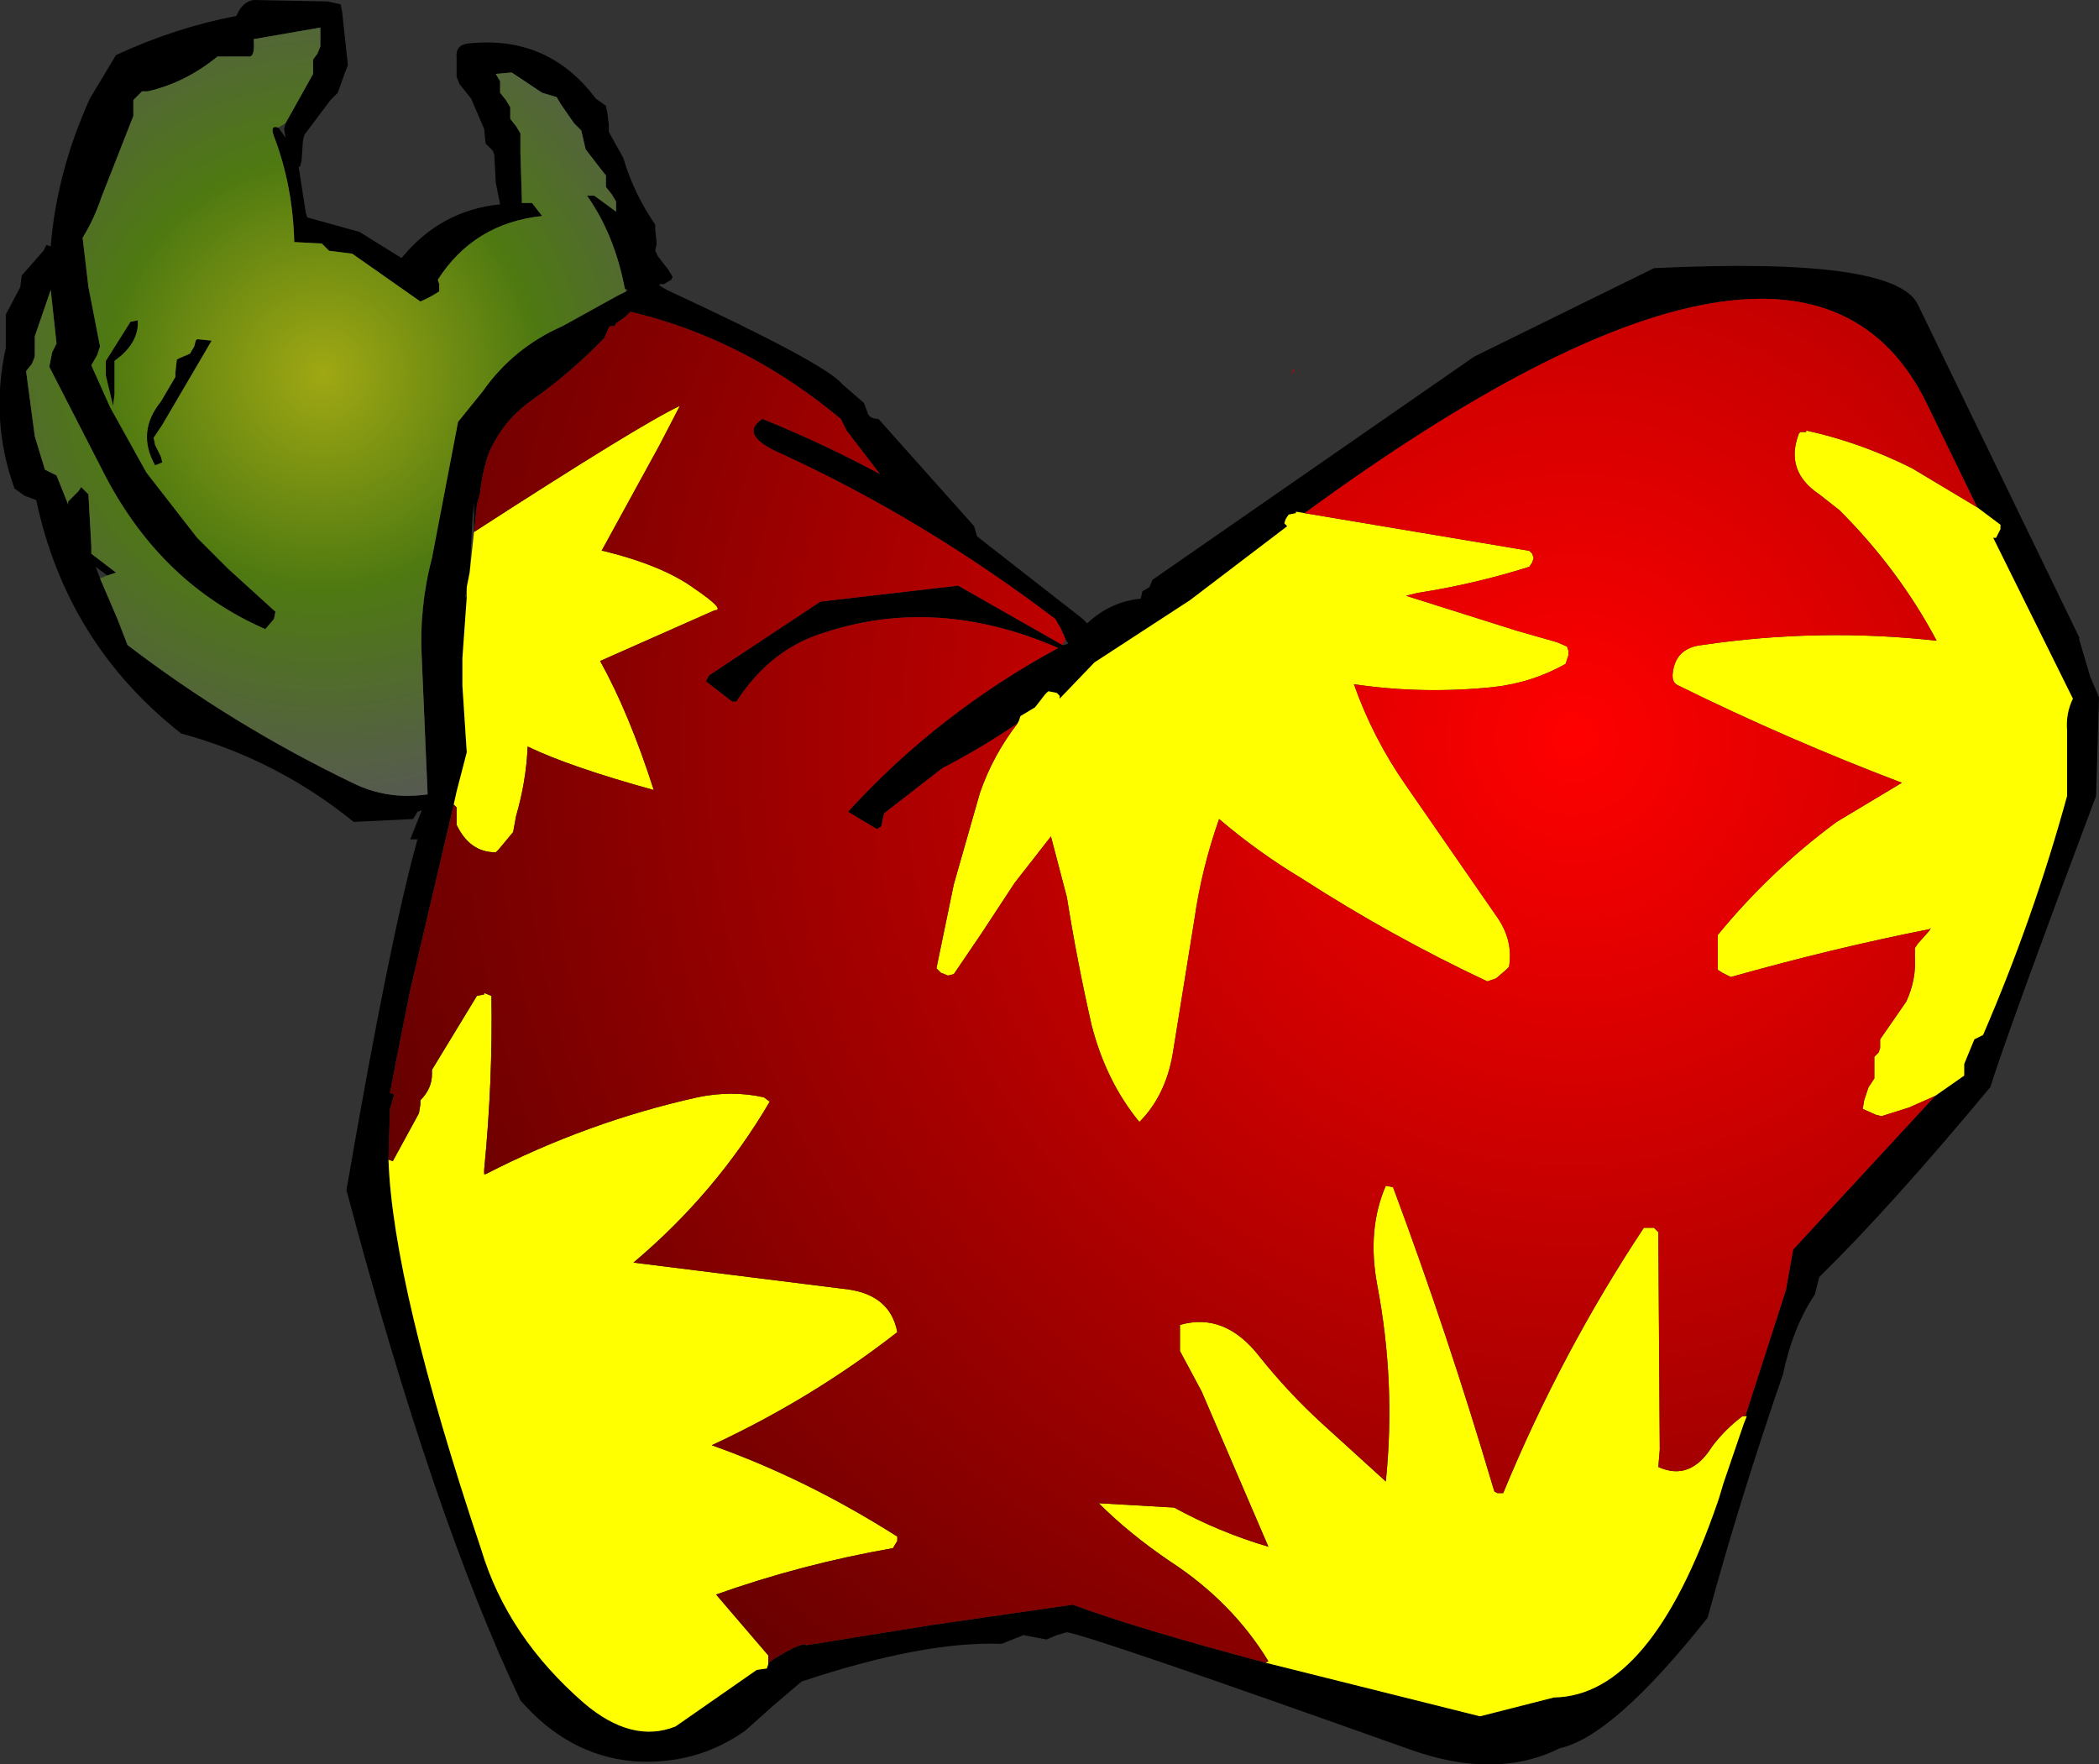 <?xml version="1.0" encoding="UTF-8" standalone="no"?>
<svg xmlns:xlink="http://www.w3.org/1999/xlink" height="60.85px" width="72.4px" xmlns="http://www.w3.org/2000/svg">
  <rect width="100%" height="100%" fill="#333333" stroke="none"/>
  <g transform="matrix(1.0, 0.0, 0.0, 1.0, 34.9, 31.25)">
    <path d="M10.1 -13.55 L9.8 -13.6 9.8 -13.55 9.55 -13.5 9.45 -13.35 9.4 -13.2 9.5 -13.1 6.15 -10.55 2.85 -8.4 1.65 -7.15 1.65 -7.25 1.55 -7.35 1.3 -7.4 1.25 -7.4 1.15 -7.3 0.8 -6.85 0.3 -6.55 0.25 -6.4 0.2 -6.3 Q-1.05 -5.45 -2.4 -4.75 L-4.4 -3.2 -4.45 -3.0 -4.5 -2.75 -4.65 -2.65 -5.65 -3.25 Q-2.55 -6.65 1.6 -8.9 -2.55 -10.7 -6.4 -9.45 -8.3 -8.9 -9.5 -7.05 L-9.65 -7.05 -10.55 -7.75 -10.45 -7.95 -6.6 -10.5 -1.85 -11.05 1.75 -9.0 1.8 -9.0 1.95 -9.05 1.85 -9.2 1.7 -9.55 1.5 -9.9 Q-3.05 -13.35 -7.95 -15.6 -9.45 -16.25 -8.6 -16.8 -6.5 -15.95 -4.55 -14.9 L-5.7 -16.4 -5.9 -16.8 Q-8.9 -19.3 -12.4 -20.3 L-13.15 -20.5 -13.3 -20.35 -13.5 -20.2 -13.65 -20.1 -13.7 -20.0 -13.85 -20.0 -13.9 -19.95 -14.05 -19.6 Q-15.2 -18.4 -16.55 -17.45 -17.4 -16.85 -17.85 -16.0 -18.2 -15.45 -18.35 -14.2 L-18.45 -13.85 -18.55 -12.9 -18.55 -13.9 -18.55 -14.25 -18.55 -14.0 -18.55 -13.9 -18.6 -13.45 -18.7 -11.5 -18.8 -11.0 -18.85 -10.65 -18.8 -10.65 -18.95 -8.55 -18.95 -7.6 -18.8 -5.3 -19.15 -3.95 -19.25 -3.5 -20.75 2.9 -21.1 4.65 -21.45 6.45 -21.3 6.5 -21.45 7.0 -21.5 8.75 Q-21.35 13.1 -18.3 22.2 -17.4 25.2 -14.75 27.5 -13.1 28.9 -11.6 28.3 L-8.8 26.35 -8.45 26.3 -8.4 26.15 -8.4 26.1 -8.3 26.05 -8.25 26.0 Q-7.2 25.35 -7.1 25.5 L-2.75 24.8 2.1 24.1 Q4.25 24.9 8.75 26.1 L16.15 27.95 18.7 27.3 Q22.05 27.25 24.35 20.55 L24.4 20.4 24.55 19.9 25.25 17.85 25.35 17.6 25.3 17.6 26.7 13.25 26.95 11.85 31.85 6.55 32.85 5.85 32.85 5.7 32.85 5.55 32.85 5.45 33.2 4.6 33.5 4.45 Q35.25 0.4 36.4 -3.8 L36.4 -6.05 Q36.35 -6.65 36.6 -7.15 L33.85 -12.7 33.95 -12.7 34.1 -13.0 34.1 -13.15 33.3 -13.75 31.55 -17.35 Q27.25 -26.1 10.1 -13.55 M4.45 -10.6 L4.5 -10.85 4.75 -11.0 4.85 -11.25 15.95 -18.95 22.15 -22.0 Q30.45 -22.4 31.25 -20.75 L36.85 -9.2 36.8 -9.25 37.2 -7.9 37.5 -7.2 37.4 -3.8 Q34.4 4.2 33.75 6.25 30.3 10.4 27.85 12.8 L27.7 13.4 Q26.95 14.5 26.6 16.15 25.1 20.5 24.0 24.55 20.75 28.65 18.9 29.05 16.7 30.15 13.75 29.1 2.8 25.2 1.9 25.05 L1.55 25.15 1.2 25.3 0.4 25.15 -0.35 25.45 Q-3.05 25.35 -7.25 26.75 L-8.25 27.6 -9.2 28.45 Q-10.9 29.65 -13.05 29.5 -15.3 29.3 -16.95 27.4 -19.95 21.1 -22.95 9.8 -21.45 1.1 -20.5 -2.3 L-20.75 -2.3 -20.35 -3.3 -20.5 -3.25 -20.65 -3.0 -22.7 -2.9 Q-25.35 -5.05 -28.65 -5.95 -32.6 -9.05 -33.65 -14.0 L-34.05 -14.15 -34.4 -14.4 Q-35.25 -16.75 -34.7 -19.25 L-34.7 -20.4 -34.2 -21.35 -34.15 -21.75 -33.4 -22.6 -33.3 -22.8 -33.15 -22.75 Q-32.95 -25.3 -31.8 -27.85 L-30.9 -29.35 Q-28.85 -30.3 -26.75 -30.7 L-26.7 -30.8 Q-26.5 -31.2 -26.15 -31.25 L-23.6 -31.2 -23.15 -31.1 -23.1 -30.85 -22.9 -29.0 -23.0 -28.75 -23.25 -28.05 -23.5 -27.8 -24.4 -26.6 -24.45 -26.4 -24.5 -25.7 -24.55 -25.5 -24.6 -25.5 -24.35 -23.9 -24.3 -23.75 -22.5 -23.25 -21.05 -22.35 Q-19.7 -24.0 -17.65 -24.2 L-17.8 -24.95 -17.85 -25.9 -17.9 -26.05 -18.15 -26.3 -18.2 -26.8 -18.65 -27.85 -19.05 -28.35 -19.15 -28.6 -19.15 -29.25 Q-19.2 -29.7 -18.75 -29.75 -16.0 -30.05 -14.35 -27.85 L-14.0 -27.6 -13.95 -27.35 -13.9 -26.95 -13.9 -26.7 -13.4 -25.8 Q-13.05 -24.6 -12.3 -23.5 L-12.3 -23.35 -12.25 -22.85 -12.3 -22.6 -12.2 -22.4 -11.85 -21.95 -11.7 -21.7 -11.75 -21.6 -12.0 -21.45 -12.15 -21.45 -12.15 -21.4 -11.9 -21.25 Q-6.4 -18.7 -5.85 -18.0 L-5.1 -17.35 -4.95 -16.95 Q-4.85 -16.8 -4.6 -16.8 L-1.3 -13.1 -1.2 -12.75 2.45 -9.9 2.6 -9.75 Q3.4 -10.5 4.45 -10.6 M-13.35 -21.3 Q-13.7 -23.15 -14.65 -24.5 L-14.4 -24.5 -13.65 -23.95 -13.65 -24.05 -13.65 -24.3 -13.8 -24.55 -14.0 -24.8 -14.0 -24.95 -14.0 -25.2 -14.2 -25.45 -14.7 -26.1 -14.85 -26.75 -15.1 -27.0 -15.55 -27.65 -15.7 -27.9 -16.2 -28.05 -17.25 -28.75 -17.8 -28.7 -17.65 -28.45 -17.65 -28.3 -17.65 -28.05 -17.45 -27.8 -17.3 -27.55 -17.3 -27.4 -17.3 -27.15 -17.1 -26.9 -16.95 -26.65 -16.95 -26.0 -16.9 -24.4 -16.9 -24.25 -16.55 -24.25 -16.2 -23.8 Q-18.55 -23.55 -19.8 -21.6 L-19.75 -21.45 -19.75 -21.2 Q-20.05 -21.0 -20.4 -20.85 L-22.75 -22.5 -23.55 -22.6 -23.7 -22.75 -23.8 -22.85 -24.75 -22.9 Q-24.8 -24.85 -25.45 -26.55 -25.6 -26.95 -25.3 -26.85 L-25.05 -26.5 -25.1 -26.8 -25.05 -27.0 -24.1 -28.7 -24.1 -28.95 -24.1 -29.2 -23.95 -29.4 -23.85 -29.65 -23.85 -29.9 -23.85 -30.15 -23.85 -30.25 -23.85 -30.3 -26.15 -29.9 Q-26.1 -29.3 -26.3 -29.3 L-27.4 -29.3 Q-28.5 -28.4 -29.8 -28.1 L-30.0 -28.1 -30.3 -27.8 -30.3 -27.5 -30.3 -27.25 -31.4 -24.45 Q-31.65 -23.7 -32.05 -23.05 L-31.85 -21.35 -31.45 -19.3 -31.55 -19.0 -31.75 -18.65 -31.1 -17.2 -29.85 -14.95 -28.1 -12.7 -27.05 -11.65 -25.4 -10.15 -25.45 -9.9 -25.75 -9.55 Q-29.3 -11.1 -31.25 -14.8 L-33.2 -18.6 -33.1 -19.1 -32.95 -19.4 -33.15 -21.25 -33.7 -19.65 -33.7 -18.95 -33.8 -18.7 -34.0 -18.45 -33.7 -16.2 -33.35 -15.05 -32.95 -14.85 -32.55 -13.85 -32.55 -13.95 -32.2 -14.3 -32.1 -14.45 -31.85 -14.2 -31.75 -12.4 -31.75 -12.15 -30.9 -11.5 -31.2 -11.4 -31.6 -11.7 -31.45 -11.3 -30.85 -9.9 -30.5 -9.0 Q-26.9 -6.25 -22.75 -4.25 -21.55 -3.65 -20.15 -3.85 L-20.35 -8.5 Q-20.45 -10.3 -20.0 -12.0 L-19.1 -16.7 -18.25 -17.75 Q-17.2 -19.25 -15.5 -20.0 L-13.6 -21.05 -13.3 -21.2 -13.25 -21.25 -13.35 -21.3 M-27.6 -19.5 L-29.3 -16.6 -29.6 -16.15 -29.55 -15.9 -29.35 -15.5 -29.3 -15.3 -29.55 -15.2 Q-30.2 -16.35 -29.35 -17.4 L-28.85 -18.25 -28.85 -18.4 -28.8 -18.85 -28.7 -18.9 -28.35 -19.05 -28.2 -19.3 -28.15 -19.5 -28.1 -19.55 -27.6 -19.5 M-30.95 -18.8 L-30.95 -17.65 -31.0 -17.25 -31.25 -18.3 -31.25 -18.8 -30.4 -20.15 -30.15 -20.2 Q-30.1 -19.55 -30.7 -19.0 L-30.95 -18.8" fill="#000000" fill-rule="evenodd" stroke="none"/>
    <path d="M0.2 -6.3 L0.25 -6.4 0.3 -6.55 0.8 -6.85 1.15 -7.3 1.25 -7.4 1.3 -7.4 1.55 -7.35 1.65 -7.25 1.65 -7.15 2.85 -8.4 6.15 -10.55 9.5 -13.1 9.4 -13.2 9.45 -13.35 9.55 -13.5 9.8 -13.55 9.8 -13.6 10.1 -13.55 17.85 -12.25 17.95 -12.15 18.0 -12.0 17.95 -11.85 17.85 -11.7 Q15.95 -11.1 14.0 -10.8 L13.6 -10.7 17.4 -9.5 18.8 -9.1 19.15 -8.95 19.2 -8.8 19.2 -8.65 19.15 -8.5 19.1 -8.35 Q17.95 -7.7 16.6 -7.55 14.15 -7.3 11.8 -7.65 12.45 -5.8 13.6 -4.15 L16.75 0.4 Q17.3 1.2 17.15 2.1 L17.05 2.2 16.7 2.5 16.4 2.6 Q13.1 1.05 10.0 -0.95 8.5 -1.85 7.15 -3.0 6.55 -1.3 6.3 0.45 L5.55 5.1 Q5.3 6.55 4.4 7.45 3.25 6.05 2.75 4.1 2.25 1.9 1.9 -0.3 L1.35 -2.4 0.1 -0.8 -1.05 0.95 -2.0 2.35 -2.2 2.4 -2.45 2.3 -2.6 2.15 -2.0 -0.75 -1.1 -3.9 Q-0.65 -5.2 0.2 -6.3 M33.3 -13.75 L34.1 -13.15 34.1 -13.0 33.95 -12.7 33.85 -12.7 36.6 -7.15 Q36.35 -6.65 36.4 -6.05 L36.4 -3.8 Q35.25 0.4 33.5 4.45 L33.2 4.6 32.85 5.45 32.85 5.55 32.85 5.7 32.85 5.85 31.85 6.55 30.95 6.95 30.0 7.25 29.8 7.2 29.35 7.0 29.4 6.7 29.55 6.25 29.75 5.95 29.75 5.8 29.75 5.35 29.75 5.2 29.9 5.05 29.95 4.9 29.95 4.75 29.95 4.6 30.85 3.3 Q31.2 2.55 31.15 1.75 L31.15 1.45 31.25 1.3 31.65 0.85 31.7 0.75 31.65 0.8 Q28.35 1.45 24.8 2.45 L24.5 2.3 24.35 2.2 24.35 1.9 24.35 1.3 24.35 1.0 Q26.15 -1.2 28.45 -2.9 L30.7 -4.25 Q26.75 -5.75 23.0 -7.6 22.75 -7.7 22.8 -8.05 22.9 -8.9 23.8 -9.0 27.85 -9.6 31.9 -9.15 30.6 -11.6 28.55 -13.65 L27.85 -14.2 Q26.65 -15.0 27.15 -16.3 L27.2 -16.35 27.4 -16.35 27.4 -16.4 Q29.25 -16.0 31.05 -15.1 L33.3 -13.75 M25.3 17.6 L25.35 17.6 25.25 17.85 24.55 19.9 24.4 20.4 24.35 20.55 Q22.05 27.25 18.7 27.3 L16.15 27.95 8.75 26.1 8.85 26.05 Q7.6 24.0 5.45 22.6 4.05 21.65 3.0 20.6 L5.6 20.75 Q7.15 21.6 8.85 22.1 L6.55 16.75 5.8 15.35 5.8 14.75 5.8 14.45 Q7.35 14.0 8.55 15.55 9.55 16.8 10.7 17.85 L12.9 19.85 Q13.25 16.45 12.6 13.05 12.25 11.15 12.9 9.65 L13.15 9.7 Q15.05 14.8 16.6 20.05 L16.65 20.2 16.75 20.25 16.95 20.25 Q18.95 15.4 21.8 11.1 L22.15 11.1 22.3 11.25 22.35 18.75 22.3 19.35 Q23.4 19.85 24.15 18.65 24.6 18.05 25.2 17.6 L25.3 17.6 M-8.4 26.1 L-8.4 26.15 -8.45 26.3 -8.8 26.35 -11.6 28.3 Q-13.1 28.9 -14.75 27.5 -17.4 25.2 -18.3 22.2 -21.35 13.1 -21.5 8.75 L-21.35 8.8 -20.45 7.15 -20.4 6.85 -20.4 6.7 Q-20.0 6.3 -20.0 5.8 L-20.0 5.65 -18.45 3.1 -18.2 3.05 -18.2 3.0 -17.95 3.1 Q-17.9 6.05 -18.2 9.1 L-18.2 9.25 -18.15 9.25 Q-14.65 7.45 -10.85 6.6 -9.65 6.35 -8.55 6.6 L-8.35 6.75 Q-10.2 9.9 -13.05 12.3 L-5.85 13.2 Q-4.2 13.35 -3.95 14.7 -6.9 17.0 -10.35 18.6 -7.1 19.75 -3.95 21.75 L-3.95 21.9 -4.1 22.15 Q-7.25 22.7 -10.2 23.75 L-8.4 25.85 -8.4 26.1 M-19.25 -3.5 L-19.15 -3.95 -18.8 -5.3 -18.95 -7.6 -18.95 -8.55 -18.8 -10.65 -18.8 -11.0 -18.7 -11.5 -18.55 -12.9 Q-12.75 -16.65 -11.45 -17.25 L-12.15 -15.9 -14.15 -12.25 -14.1 -12.25 Q-12.05 -11.75 -10.95 -10.95 -9.85 -10.2 -10.25 -10.2 L-14.2 -8.45 Q-13.2 -6.65 -12.35 -4.0 -15.25 -4.8 -16.7 -5.5 -16.75 -4.3 -17.1 -3.1 L-17.2 -2.55 -17.7 -1.95 -17.8 -1.85 Q-18.7 -1.85 -19.15 -2.8 L-19.15 -3.1 -19.15 -3.4 -19.25 -3.5" fill="#ffff00" fill-rule="evenodd" stroke="none"/>
    <path d="M9.75 -18.5 L9.65 -18.3 9.7 -18.5 9.75 -18.5 M10.1 -13.55 Q27.25 -26.1 31.55 -17.35 L33.3 -13.75 31.05 -15.1 Q29.25 -16.0 27.4 -16.4 L27.4 -16.35 27.2 -16.35 27.15 -16.3 Q26.65 -15.0 27.85 -14.2 L28.55 -13.65 Q30.6 -11.6 31.9 -9.15 27.85 -9.6 23.8 -9.0 22.9 -8.9 22.8 -8.05 22.75 -7.7 23.0 -7.6 26.75 -5.75 30.7 -4.25 L28.45 -2.9 Q26.15 -1.2 24.35 1.0 L24.35 1.3 24.35 1.9 24.35 2.2 24.5 2.3 24.8 2.45 Q28.35 1.45 31.65 0.8 L31.7 0.75 31.65 0.85 31.25 1.3 31.15 1.45 31.15 1.75 Q31.2 2.55 30.85 3.3 L29.95 4.6 29.95 4.75 29.95 4.9 29.9 5.05 29.75 5.2 29.75 5.35 29.75 5.8 29.75 5.95 29.55 6.25 29.4 6.7 29.35 7.0 29.8 7.2 30.0 7.25 30.95 6.95 31.85 6.55 26.95 11.85 26.7 13.25 25.3 17.6 25.2 17.6 Q24.6 18.05 24.15 18.65 23.4 19.85 22.3 19.35 L22.35 18.75 22.3 11.25 22.15 11.1 21.8 11.1 Q18.95 15.4 16.95 20.25 L16.75 20.25 16.65 20.2 16.6 20.05 Q15.05 14.8 13.15 9.7 L12.9 9.65 Q12.25 11.15 12.6 13.05 13.25 16.45 12.9 19.85 L10.7 17.85 Q9.55 16.8 8.55 15.55 7.35 14.0 5.8 14.45 L5.8 14.75 5.8 15.35 6.55 16.75 8.85 22.1 Q7.15 21.6 5.6 20.75 L3.0 20.6 Q4.05 21.65 5.45 22.6 7.6 24.0 8.85 26.05 L8.75 26.1 Q4.25 24.9 2.1 24.1 L-2.75 24.8 -7.1 25.5 Q-7.2 25.35 -8.25 26.0 L-8.3 26.05 -8.4 26.1 -8.4 25.85 -10.2 23.75 Q-7.25 22.7 -4.1 22.15 L-3.95 21.9 -3.95 21.75 Q-7.1 19.75 -10.35 18.6 -6.9 17.0 -3.95 14.7 -4.2 13.35 -5.85 13.2 L-13.05 12.3 Q-10.2 9.9 -8.35 6.75 L-8.55 6.6 Q-9.65 6.35 -10.85 6.6 -14.65 7.45 -18.15 9.25 L-18.2 9.25 -18.2 9.1 Q-17.9 6.05 -17.95 3.1 L-18.2 3.0 -18.2 3.05 -18.45 3.1 -20.0 5.65 -20.0 5.8 Q-20.0 6.3 -20.4 6.7 L-20.4 6.85 -20.45 7.15 -21.35 8.8 -21.5 8.75 -21.45 7.0 -21.3 6.5 -21.45 6.45 -21.1 4.65 -20.75 2.9 -19.25 -3.5 -19.15 -3.4 -19.15 -3.1 -19.15 -2.8 Q-18.7 -1.85 -17.8 -1.85 L-17.7 -1.95 -17.2 -2.55 -17.1 -3.1 Q-16.75 -4.3 -16.7 -5.5 -15.25 -4.8 -12.35 -4.0 -13.2 -6.65 -14.2 -8.45 L-10.25 -10.2 Q-9.85 -10.2 -10.95 -10.95 -12.05 -11.75 -14.1 -12.25 L-14.15 -12.25 -12.15 -15.9 -11.45 -17.25 Q-12.75 -16.65 -18.55 -12.9 L-18.45 -13.85 -18.35 -14.2 Q-18.2 -15.45 -17.85 -16.0 -17.4 -16.85 -16.55 -17.45 -15.2 -18.4 -14.05 -19.6 L-13.9 -19.95 -13.85 -20.0 -13.7 -20.0 -13.65 -20.1 -13.5 -20.2 -13.3 -20.35 -13.15 -20.5 -12.4 -20.3 Q-8.9 -19.3 -5.9 -16.8 L-5.7 -16.4 -4.55 -14.9 Q-6.5 -15.95 -8.6 -16.8 -9.45 -16.25 -7.95 -15.6 -3.05 -13.35 1.5 -9.9 L1.7 -9.55 1.85 -9.2 1.75 -9.0 -1.85 -11.05 -6.6 -10.5 -10.45 -7.95 -10.55 -7.75 -9.65 -7.05 -9.5 -7.05 Q-8.3 -8.9 -6.4 -9.45 -2.55 -10.7 1.6 -8.9 -2.55 -6.65 -5.65 -3.25 L-4.65 -2.65 -4.5 -2.75 -4.45 -3.0 -4.4 -3.2 -2.4 -4.75 Q-1.05 -5.45 0.2 -6.3 -0.65 -5.2 -1.1 -3.9 L-2.0 -0.75 -2.6 2.15 -2.45 2.3 -2.2 2.4 -2.0 2.35 -1.05 0.95 0.1 -0.8 1.35 -2.4 1.9 -0.3 Q2.25 1.9 2.75 4.1 3.25 6.05 4.4 7.45 5.3 6.55 5.55 5.1 L6.3 0.45 Q6.55 -1.3 7.15 -3.0 8.5 -1.85 10.0 -0.95 13.1 1.05 16.4 2.6 L16.7 2.5 17.05 2.2 17.15 2.1 Q17.3 1.2 16.75 0.4 L13.6 -4.15 Q12.45 -5.8 11.8 -7.65 14.15 -7.3 16.6 -7.55 17.95 -7.7 19.1 -8.35 L19.15 -8.5 19.2 -8.65 19.2 -8.8 19.15 -8.95 18.8 -9.1 17.4 -9.5 13.6 -10.7 14.0 -10.8 Q15.95 -11.1 17.85 -11.7 L17.95 -11.85 18.0 -12.0 17.95 -12.15 17.85 -12.25 10.1 -13.55" fill="url(#gradient0)" fill-rule="evenodd" stroke="none"/>
    <path d="M-25.3 -26.85 Q-25.6 -26.95 -25.45 -26.55 -24.8 -24.85 -24.75 -22.9 L-23.8 -22.85 -23.7 -22.75 -23.55 -22.6 -22.75 -22.5 -20.4 -20.85 Q-20.05 -21.0 -19.75 -21.2 L-19.75 -21.45 -19.8 -21.6 Q-18.55 -23.55 -16.2 -23.8 L-16.55 -24.25 -16.9 -24.25 -16.9 -24.4 -16.95 -26.0 -16.95 -26.65 -17.1 -26.9 -17.3 -27.15 -17.3 -27.4 -17.3 -27.55 -17.45 -27.8 -17.65 -28.05 -17.65 -28.3 -17.65 -28.45 -17.8 -28.7 -17.25 -28.75 -16.2 -28.05 -15.7 -27.9 -15.55 -27.65 -15.1 -27.0 -14.85 -26.75 -14.7 -26.1 -14.2 -25.45 -14.0 -25.2 -14.0 -24.95 -14.0 -24.8 -13.8 -24.55 -13.65 -24.3 -13.65 -24.05 -13.65 -23.95 -14.4 -24.5 -14.65 -24.5 Q-13.7 -23.15 -13.35 -21.3 L-13.3 -21.2 -13.6 -21.05 -15.5 -20.0 Q-17.2 -19.25 -18.25 -17.75 L-19.1 -16.7 -20.0 -12.0 Q-20.45 -10.3 -20.35 -8.5 L-20.15 -3.85 Q-21.55 -3.65 -22.75 -4.25 -26.9 -6.25 -30.5 -9.0 L-30.85 -9.9 -31.45 -11.3 -31.2 -11.4 -30.9 -11.5 -31.75 -12.15 -31.75 -12.4 -31.85 -14.2 -32.1 -14.45 -32.2 -14.3 -32.55 -13.95 -32.55 -13.85 -32.95 -14.85 -33.35 -15.05 -33.7 -16.2 -34.0 -18.45 -33.8 -18.7 -33.7 -18.95 -33.7 -19.65 -33.15 -21.25 -32.95 -19.4 -33.1 -19.1 -33.2 -18.6 -31.25 -14.8 Q-29.3 -11.1 -25.75 -9.55 L-25.45 -9.9 -25.4 -10.15 -27.05 -11.65 -28.1 -12.7 -29.85 -14.95 -31.1 -17.2 -31.75 -18.65 -31.55 -19.0 -31.45 -19.3 -31.85 -21.35 -32.05 -23.05 Q-31.65 -23.7 -31.4 -24.45 L-30.3 -27.25 -30.3 -27.5 -30.3 -27.8 -30.0 -28.1 -29.8 -28.1 Q-28.5 -28.4 -27.4 -29.3 L-26.3 -29.3 Q-26.1 -29.3 -26.15 -29.9 L-23.85 -30.3 -23.85 -30.25 -23.85 -30.15 -23.85 -29.9 -23.85 -29.65 -23.95 -29.4 -24.1 -29.2 -24.1 -28.95 -24.1 -28.7 -25.05 -27.0 -25.3 -26.85 M-30.95 -18.8 L-30.7 -19.0 Q-30.1 -19.55 -30.15 -20.2 L-30.4 -20.15 -31.25 -18.8 -31.25 -18.3 -31.0 -17.25 -30.95 -17.65 -30.95 -18.8 M-27.6 -19.5 L-28.1 -19.55 -28.15 -19.5 -28.2 -19.3 -28.35 -19.05 -28.7 -18.9 -28.8 -18.85 -28.85 -18.4 -28.85 -18.25 -29.35 -17.4 Q-30.2 -16.35 -29.55 -15.2 L-29.3 -15.3 -29.35 -15.5 -29.55 -15.9 -29.6 -16.15 -29.3 -16.6 -27.6 -19.5" fill="url(#gradient1)" fill-rule="evenodd" stroke="none"/>
  </g>
  <defs>
    <radialGradient cx="0" cy="0" gradientTransform="matrix(0.059, 0.0, 0.0, 0.059, 19.35, -5.8)" gradientUnits="userSpaceOnUse" id="gradient0" r="819.2" spreadMethod="pad">
      <stop offset="0.0" stop-color="#ff0000"/>
      <stop offset="1.0" stop-color="#530000"/>
    </radialGradient>
    <radialGradient cx="0" cy="0" gradientTransform="matrix(0.019, -9.0E-4, 9.0E-4, 0.019, -23.75, -18.35)" gradientUnits="userSpaceOnUse" id="gradient1" r="819.2" spreadMethod="pad">
      <stop offset="0.0" stop-color="#a0a813"/>
      <stop offset="0.478" stop-color="#4e7911"/>
      <stop offset="1.0" stop-color="#575757"/>
    </radialGradient>
  </defs>
</svg>
